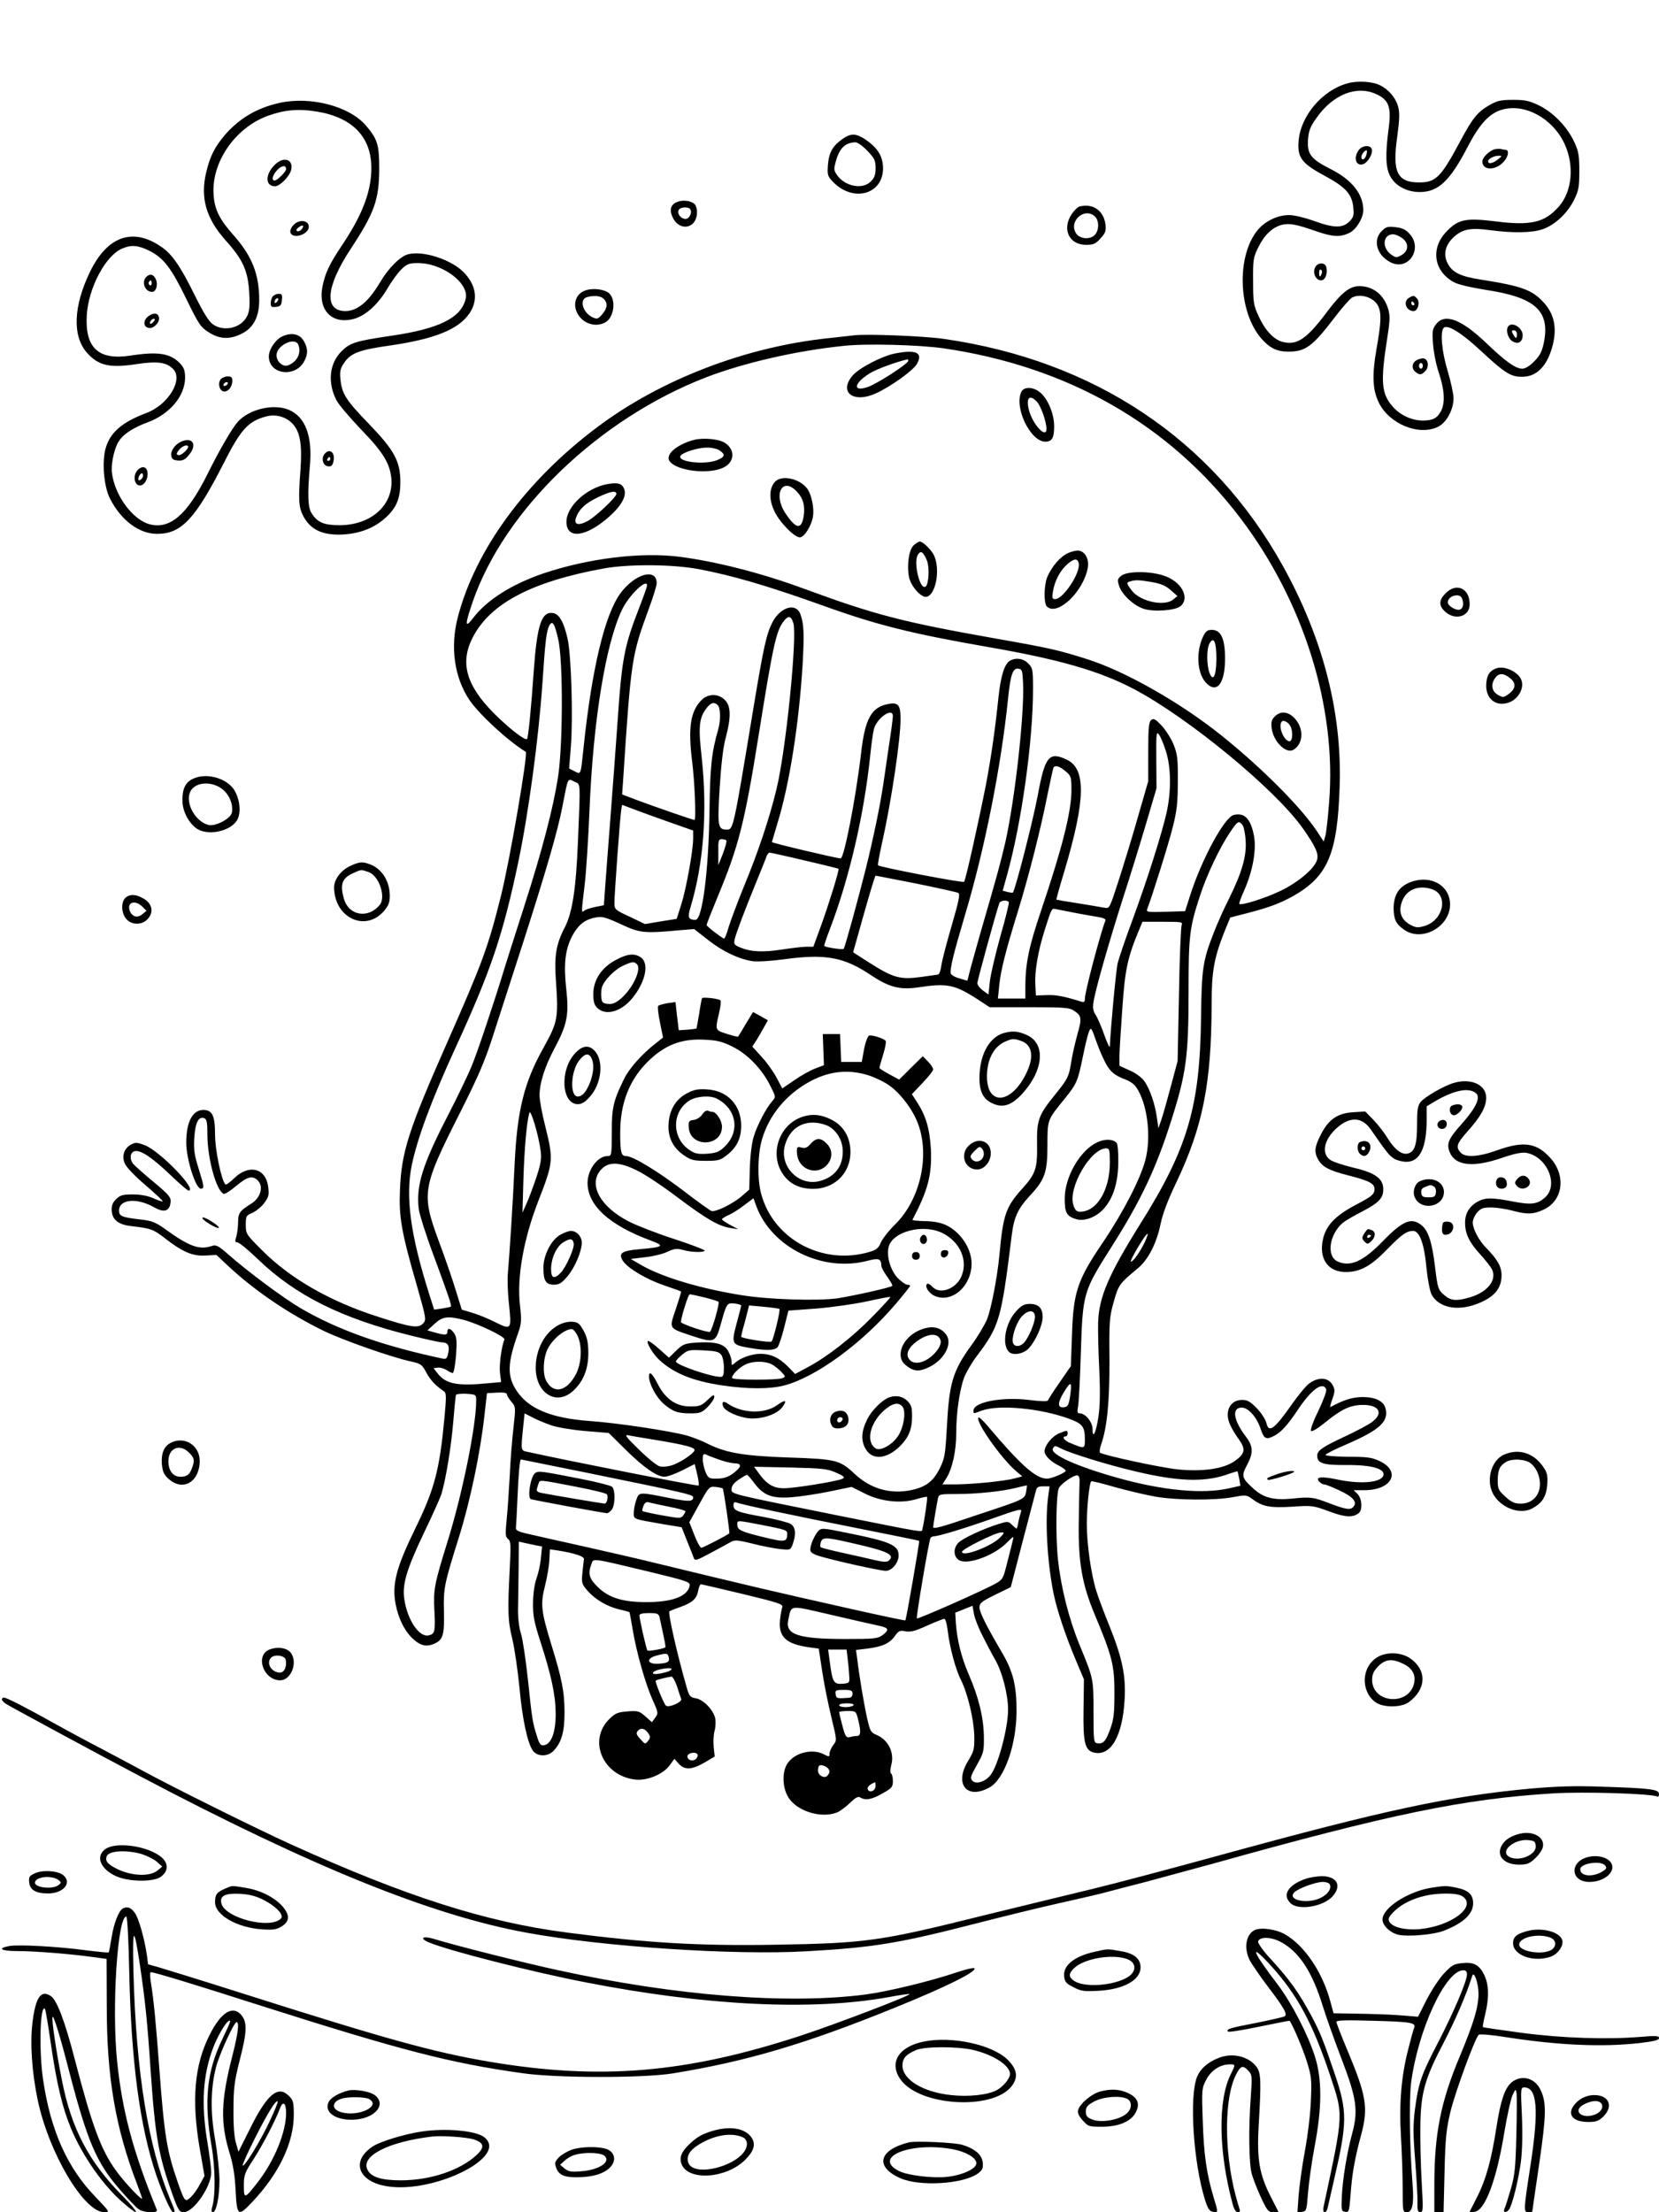 <?xml version="1.0" standalone="no"?>
<!DOCTYPE svg PUBLIC "-//W3C//DTD SVG 20010904//EN"
 "http://www.w3.org/TR/2001/REC-SVG-20010904/DTD/svg10.dtd">
<svg version="1.0" xmlns="http://www.w3.org/2000/svg"
 width="864pt" height="1152pt" viewBox="0 0 864 1152"
 preserveAspectRatio="xMidYMid meet">

<g transform="translate(0,1152) scale(0.1,-0.1)"
fill="#000000" stroke="none">
<path d="M7018 11086 c-132 -36 -245 -170 -255 -301 -7 -85 16 -116 135 -180
110 -59 143 -96 150 -165 4 -42 1 -52 -21 -74 -35 -35 -82 -34 -185 4 -48 17
-102 30 -129 30 -59 0 -124 -31 -163 -78 -112 -136 -102 -427 20 -566 43 -49
81 -67 138 -67 89 -1 127 26 239 173 41 54 84 103 94 108 44 24 116 1 137 -45
17 -37 15 -85 -9 -221 -24 -136 -21 -214 12 -281 54 -111 210 -175 309 -125
43 21 80 89 80 148 0 23 -14 86 -30 140 -31 101 -41 207 -21 227 19 19 91 -25
190 -117 126 -117 158 -138 215 -138 79 -2 135 56 163 166 22 89 7 160 -45
218 -62 69 -115 88 -330 122 -109 17 -150 38 -174 87 -23 46 -10 97 37 138 45
39 88 46 189 32 113 -15 214 -14 269 5 63 21 130 83 164 152 25 50 28 68 28
152 0 82 -4 103 -27 152 -36 77 -107 151 -181 188 -51 25 -72 30 -136 30 -66
0 -83 -4 -127 -29 -60 -35 -86 -68 -149 -186 -101 -189 -127 -215 -215 -215
-114 0 -140 55 -113 240 12 91 13 124 4 156 -12 44 -48 87 -92 109 -40 21
-118 26 -171 11z m149 -56 c66 -30 80 -67 65 -179 -18 -137 -16 -207 10 -252
27 -48 86 -79 152 -79 97 0 158 58 252 240 60 115 112 171 177 189 119 34 264
-46 325 -178 52 -112 40 -248 -30 -327 -73 -83 -145 -100 -328 -77 -156 19
-195 12 -257 -53 -83 -86 -67 -204 36 -262 24 -14 86 -28 172 -42 256 -39 333
-110 299 -276 -10 -46 -21 -67 -50 -96 -23 -24 -47 -38 -62 -38 -35 0 -88 38
-188 134 -129 123 -215 156 -260 99 -20 -25 -22 -37 -17 -103 3 -42 16 -110
31 -153 29 -88 33 -154 11 -197 -20 -38 -43 -50 -97 -50 -57 1 -116 28 -155
73 -59 67 -64 128 -29 352 14 87 16 119 7 151 -21 77 -78 124 -152 124 -50 0
-93 -34 -168 -134 -107 -143 -157 -176 -233 -156 -46 13 -91 62 -124 135 -25
54 -28 71 -28 180 -1 112 1 124 27 177 32 65 72 103 122 117 39 10 77 3 182
-34 85 -29 122 -31 170 -8 36 17 72 76 73 118 0 84 -59 159 -171 215 -103 52
-122 78 -117 153 4 47 11 67 45 114 85 121 208 170 310 123z"/>
<path d="M7076 10738 c-29 -40 -14 -85 23 -73 25 8 53 57 45 79 -9 23 -50 19
-68 -6z m39 -27 c-7 -23 -25 -29 -25 -8 0 14 21 39 28 33 2 -3 1 -14 -3 -25z"/>
<path d="M7785 10743 c-28 -7 -65 -43 -65 -64 0 -49 73 -48 114 2 23 27 26 59
6 59 -5 0 -14 2 -22 4 -7 2 -22 1 -33 -1z m16 -53 c-25 -21 -51 -26 -51 -10 0
13 31 29 55 29 19 0 19 -1 -4 -19z"/>
<path d="M7196 10317 c-48 -48 -26 -126 46 -163 91 -47 170 69 100 147 -21 24
-39 32 -74 36 -40 5 -50 2 -72 -20z m108 -38 c35 -27 32 -67 -6 -88 -25 -14
-29 -14 -55 5 -48 36 -40 104 12 104 12 0 34 -10 49 -21z"/>
<path d="M6850 10129 c-16 -28 2 -69 30 -69 21 0 35 33 28 67 -5 27 -44 29
-58 2z m33 -34 c-7 -21 -13 -19 -13 6 0 11 4 18 10 14 5 -3 7 -12 3 -20z"/>
<path d="M7338 9969 c-33 -19 -15 -69 24 -69 22 0 35 45 18 65 -15 17 -19 18
-42 4z m27 -29 c3 -5 1 -10 -4 -10 -6 0 -11 5 -11 10 0 6 2 10 4 10 3 0 8 -4
11 -10z"/>
<path d="M7857 9823 c-17 -16 -6 -63 18 -79 30 -20 55 -6 55 31 0 36 -51 70
-73 48z m43 -43 c0 -11 -2 -20 -5 -20 -2 0 -9 9 -15 20 -9 16 -8 20 5 20 8 0
15 -9 15 -20z"/>
<path d="M7383 9647 c-28 -12 -35 -42 -14 -61 23 -21 34 -20 55 3 19 21 15 56
-7 64 -7 2 -22 0 -34 -6z m27 -32 c0 -8 -4 -15 -10 -15 -5 0 -10 7 -10 15 0 8
5 15 10 15 6 0 10 -7 10 -15z"/>
<path d="M1455 10984 c-117 -26 -208 -80 -284 -167 -53 -63 -77 -110 -97 -194
-32 -134 -1 -241 103 -357 89 -99 115 -158 121 -272 4 -71 1 -97 -12 -122 -31
-61 -121 -81 -177 -41 -21 14 -51 63 -94 150 -74 150 -118 215 -174 253 -148
103 -281 57 -371 -127 -88 -180 -94 -336 -18 -423 60 -68 119 -82 260 -60 107
16 154 10 189 -25 55 -55 -24 -186 -137 -229 -128 -48 -191 -102 -214 -185
-20 -72 -9 -199 23 -262 58 -113 151 -183 245 -183 126 0 198 76 346 366 90
178 128 220 221 245 50 14 105 -1 139 -38 39 -41 50 -109 41 -237 -12 -162
-10 -200 17 -248 36 -65 94 -93 188 -92 91 2 169 29 229 80 64 55 86 104 86
194 0 109 -32 166 -166 305 -118 122 -138 154 -146 229 -4 42 -1 57 19 86 34
51 79 68 234 90 238 34 364 85 420 170 46 69 34 147 -33 214 -65 65 -210 112
-287 92 -41 -10 -103 -72 -146 -145 -60 -102 -119 -151 -182 -151 -111 1 -101
126 26 320 127 193 150 259 151 420 0 127 -9 156 -70 227 -86 100 -288 153
-450 117z m195 -45 c185 -30 284 -132 284 -294 0 -122 -47 -245 -154 -404 -65
-97 -87 -144 -101 -215 -23 -123 51 -198 166 -166 60 17 124 75 173 158 22 38
55 83 73 100 29 28 40 32 86 32 128 0 269 -106 248 -187 -24 -99 -140 -156
-391 -192 -182 -27 -211 -36 -255 -80 -64 -63 -74 -163 -27 -255 11 -22 69
-90 127 -151 115 -118 151 -177 159 -255 13 -138 -103 -244 -268 -245 -83 0
-116 14 -147 62 -20 30 -22 99 -9 248 14 154 -24 255 -110 291 -79 33 -205 4
-265 -62 -29 -32 -93 -141 -159 -274 -105 -211 -195 -288 -301 -260 -89 24
-182 151 -196 268 -6 55 16 144 45 177 28 33 73 60 139 85 116 42 196 137 197
232 0 37 -6 54 -25 74 -50 54 -114 65 -261 42 -166 -25 -236 41 -226 211 9
143 98 311 185 347 47 20 83 17 141 -12 74 -37 114 -89 193 -252 64 -131 74
-146 117 -173 57 -36 110 -38 172 -6 60 30 90 87 90 174 0 134 -37 228 -130
334 -75 84 -101 134 -107 208 -16 171 109 355 282 418 86 31 160 38 255 22z"/>
<path d="M1430 10661 c-50 -50 -49 -111 2 -111 25 0 75 50 84 84 14 57 -39 74
-86 27z m60 -22 c0 -13 -46 -59 -60 -59 -18 0 -10 30 15 56 24 24 45 25 45 3z"/>
<path d="M1530 10350 c-12 -12 -20 -29 -18 -38 8 -43 102 -12 96 31 -4 31 -50
35 -78 7z m40 -25 c-7 -8 -17 -12 -23 -8 -6 4 -3 11 8 19 23 17 32 10 15 -11z"/>
<path d="M762 10078 c-27 -27 -7 -78 30 -78 22 0 33 41 18 69 -12 24 -30 27
-48 9z m28 -34 c0 -8 -5 -12 -10 -9 -6 4 -8 11 -5 16 9 14 15 11 15 -7z"/>
<path d="M1422 9978 c-7 -7 -12 -23 -12 -36 0 -20 4 -23 28 -20 22 2 28 8 30
36 3 26 0 32 -15 32 -11 0 -24 -5 -31 -12z m20 -30 c-7 -7 -12 -8 -12 -2 0 14
12 26 19 19 2 -3 -1 -11 -7 -17z"/>
<path d="M771 9872 c-27 -22 -25 -56 5 -60 25 -4 57 30 52 55 -5 24 -28 27
-57 5z m29 -27 c-7 -9 -15 -13 -17 -11 -7 7 7 26 19 26 6 0 6 -6 -2 -15z"/>
<path d="M1474 9770 c-36 -14 -74 -68 -74 -106 0 -95 139 -113 185 -24 19 36
19 63 0 99 -20 40 -61 52 -111 31z m80 -46 c17 -43 -8 -90 -55 -107 -26 -9
-59 20 -59 53 0 52 97 98 114 54z"/>
<path d="M1150 9546 c-17 -21 -8 -60 14 -64 23 -5 46 23 46 55 0 18 -6 23 -24
23 -13 0 -29 -7 -36 -14z m35 -26 c-3 -5 -11 -10 -16 -10 -6 0 -7 5 -4 10 3 6
11 10 16 10 6 0 7 -4 4 -10z"/>
<path d="M945 9221 c-32 -14 -57 -47 -53 -73 2 -18 10 -24 34 -26 25 -2 37 3
58 29 44 52 21 95 -39 70z m35 -28 c0 -12 -33 -43 -47 -43 -17 0 -17 10 4 32
16 18 43 25 43 11z"/>
<path d="M1690 9156 c-18 -23 -8 -61 17 -64 17 -3 24 3 29 22 12 48 -18 75
-46 42z m30 -26 c0 -5 -5 -10 -11 -10 -5 0 -7 5 -4 10 3 6 8 10 11 10 2 0 4
-4 4 -10z"/>
<path d="M716 9071 c-24 -26 -18 -75 10 -79 24 -3 47 34 42 69 -4 30 -29 35
-52 10z m27 -36 c-5 -13 -23 -22 -23 -11 0 15 14 35 21 31 4 -3 6 -12 2 -20z"/>
<path d="M4390 10798 c-53 -37 -73 -71 -78 -136 -4 -55 -2 -60 29 -92 112
-111 271 -55 257 91 -6 54 -31 91 -90 132 -50 33 -75 34 -118 5z m127 -63 c38
-40 43 -51 43 -91 0 -34 -6 -51 -25 -69 -44 -45 -139 -25 -179 38 -14 21 -14
29 -1 74 19 63 48 90 99 92 11 1 39 -19 63 -44z"/>
<path d="M3528 10469 c-32 -12 -42 -37 -29 -71 33 -87 131 -73 131 18 0 17 -6
36 -13 42 -20 17 -60 22 -89 11z m67 -39 c11 -17 -5 -50 -24 -50 -24 0 -45 25
-37 45 6 17 51 21 61 5z"/>
<path d="M5620 10444 c-8 -3 -25 -19 -38 -38 -53 -78 -15 -161 74 -161 39 0
50 5 76 34 26 29 29 39 25 74 -10 72 -67 110 -137 91z m82 -51 c22 -20 23 -70
1 -95 -24 -27 -79 -24 -99 7 -40 62 43 138 98 88z"/>
<path d="M3053 10009 c-46 -13 -68 -58 -53 -104 21 -64 95 -95 152 -64 46 25
58 118 20 152 -23 20 -79 28 -119 16z m91 -45 c22 -22 20 -48 -8 -81 -21 -24
-26 -26 -49 -16 -53 25 -72 95 -29 106 37 10 71 6 86 -9z"/>
<path d="M4450 9774 c-19 -2 -80 -9 -135 -15 -430 -45 -871 -214 -1200 -460
-374 -279 -639 -640 -731 -994 -40 -155 -18 -312 60 -429 50 -75 201 -214 294
-271 13 -8 -83 -566 -129 -750 -66 -264 -95 -344 -274 -750 -207 -468 -244
-581 -252 -781 -6 -141 7 -219 89 -502 48 -169 49 -175 31 -194 -24 -26 -60
-21 -228 33 -255 81 -463 200 -612 350 -81 81 -83 84 -83 131 0 45 2 49 34 62
18 8 46 30 61 50 24 31 27 43 22 83 -11 100 -100 123 -178 47 -21 -21 -41 -35
-45 -32 -21 21 -54 180 -54 258 0 100 -14 130 -61 130 -56 0 -89 -62 -89 -170
0 -86 49 -240 76 -240 19 0 18 9 -12 106 -22 70 -26 98 -22 160 5 79 22 112
52 101 13 -5 16 -23 16 -84 0 -127 48 -299 86 -310 6 -2 35 17 65 42 58 49 86
56 114 25 28 -31 11 -88 -35 -117 -61 -38 -70 -50 -70 -96 0 -23 -4 -57 -9
-75 -8 -26 -7 -32 6 -32 9 0 57 -40 107 -88 195 -188 436 -308 800 -398 77
-19 147 -34 155 -34 33 0 43 -16 36 -53 -6 -31 -11 -36 -29 -32 -312 66 -548
150 -741 263 -87 51 -273 189 -373 277 -52 46 -67 54 -85 48 -67 -24 -119 -6
-249 88 -49 35 -67 42 -130 49 -94 11 -108 17 -108 46 0 59 91 68 179 19 50
-29 78 -25 87 11 9 37 2 46 -93 125 -48 40 -93 80 -100 89 -19 24 -16 58 7 65
30 9 91 -31 189 -125 46 -44 88 -80 93 -80 50 0 -148 205 -227 236 -42 16 -50
16 -74 3 -35 -20 -48 -59 -31 -98 7 -18 54 -67 107 -112 52 -45 93 -83 90 -85
-2 -2 -24 5 -48 16 -29 13 -66 20 -107 20 -54 0 -66 -4 -88 -25 -19 -20 -24
-34 -22 -62 4 -46 36 -71 103 -78 101 -12 113 -16 171 -61 95 -74 147 -96 214
-92 l57 3 64 -60 c135 -126 315 -248 494 -335 101 -49 354 -138 456 -160 51
-11 57 -16 79 -57 21 -39 47 -68 92 -98 13 -9 13 -28 2 -145 -25 -264 -51
-364 -149 -565 -101 -206 -124 -293 -105 -397 15 -78 49 -146 95 -186 37 -33
68 -39 108 -21 44 20 52 45 49 167 -3 121 1 142 78 387 59 188 112 443 133
635 l13 115 52 3 c34 2 52 -1 52 -9 0 -6 10 -23 23 -38 23 -27 23 -29 11 -137
-7 -60 -16 -170 -19 -244 -4 -74 -11 -177 -16 -229 -8 -82 -7 -95 7 -105 14
-11 15 -29 9 -147 -12 -235 -10 -279 13 -374 12 -49 28 -162 37 -250 15 -166
41 -287 69 -330 21 -32 76 -35 107 -4 42 42 59 98 59 199 0 110 -13 175 -69
357 -54 176 -57 210 -32 308 11 44 21 104 22 133 l3 54 41 -6 c87 -14 140 -31
136 -46 -1 -8 -5 -40 -8 -71 -5 -52 -3 -58 27 -93 41 -46 100 -81 165 -97 28
-6 51 -13 53 -14 1 -1 9 -42 17 -91 19 -116 66 -282 104 -367 30 -66 30 -69
13 -92 l-17 -23 -34 30 c-31 28 -39 30 -93 26 -50 -4 -63 -9 -93 -38 -115
-111 -37 -297 133 -317 63 -7 147 28 181 76 l23 32 23 -26 c32 -33 66 -32 133
6 l54 32 -5 48 c-3 26 -1 64 4 84 6 20 7 50 4 66 -10 45 -60 97 -100 105 -31
5 -36 11 -49 58 -48 165 -98 387 -90 395 2 2 27 12 55 22 65 23 87 43 95 85 3
19 10 34 14 34 4 0 103 -23 220 -51 182 -44 210 -53 204 -68 -3 -9 -9 -40 -12
-68 -8 -87 32 -124 150 -141 l52 -7 18 -119 c10 -66 32 -174 48 -240 29 -119
29 -119 9 -144 -10 -14 -19 -33 -19 -44 0 -17 -2 -18 -30 -3 -63 32 -158 6
-192 -53 -25 -43 -23 -118 5 -167 41 -74 169 -116 254 -84 15 5 46 28 68 49
30 29 44 37 55 30 27 -17 61 -11 116 21 49 27 54 34 54 64 0 19 -4 36 -9 39
-6 4 -5 20 0 42 19 66 -14 134 -77 160 -29 12 -33 20 -48 86 -17 77 -41 219
-51 305 l-7 51 59 7 c78 10 116 27 143 65 20 28 26 31 56 25 27 -5 52 2 113
30 43 19 83 35 89 35 6 0 13 -26 17 -57 10 -88 41 -205 69 -260 36 -72 68
-207 70 -293 1 -68 -2 -80 -31 -128 -76 -122 -8 -207 112 -139 75 43 138 219
139 392 1 133 -17 208 -72 303 -88 150 -121 217 -121 242 0 21 11 31 81 65
l82 40 61 235 c34 129 65 247 69 263 5 23 12 27 39 27 l33 0 -7 -52 c-17 -123
-6 -334 27 -502 18 -89 64 -227 121 -361 l38 -90 -2 -153 c-3 -175 7 -217 53
-228 88 -22 150 83 161 276 7 123 -12 215 -78 380 -28 69 -60 153 -70 187 -27
87 -49 243 -49 348 0 84 13 212 23 221 2 3 58 -11 123 -30 65 -18 161 -41 213
-50 113 -19 310 -20 404 -2 65 12 68 12 99 -10 53 -40 92 -47 208 -40 103 7
109 6 191 -24 84 -32 125 -34 156 -9 20 17 16 76 -7 99 l-20 20 56 0 c144 0
194 99 76 153 -39 18 -66 21 -165 21 -68 1 -116 5 -114 10 2 5 51 30 110 55
171 74 220 118 203 186 -10 39 -52 60 -121 60 -53 -1 -95 -14 -166 -52 -4 -2
1 17 10 42 14 41 14 48 1 73 -24 43 -82 43 -131 0 -14 -13 -50 -57 -79 -98
-94 -134 -123 -155 -135 -99 -4 17 -26 51 -49 75 -35 36 -49 44 -78 44 -61 0
-91 -59 -64 -124 8 -20 29 -56 47 -80 37 -52 34 -74 -16 -111 -56 -43 -167
-60 -300 -47 -94 10 -380 72 -406 87 -4 3 -2 23 6 44 31 89 44 224 43 441 -2
198 0 222 22 300 25 89 29 95 123 173 57 46 101 133 122 237 10 48 38 123 80
210 139 292 184 517 185 926 0 176 12 243 67 383 l30 73 89 23 c118 31 166 49
239 89 181 103 231 220 242 576 12 383 -88 769 -297 1145 -365 656 -979 1067
-1763 1180 -102 15 -400 27 -467 19z m465 -68 c647 -95 1174 -396 1544 -883
330 -434 503 -985 463 -1480 -6 -82 -15 -161 -20 -177 l-8 -28 -36 54 c-82
124 -284 327 -493 495 -213 172 -505 338 -705 401 -148 47 -197 58 -470 106
-490 87 -630 123 -1005 261 -219 81 -459 142 -649 166 -202 25 -473 -9 -706
-87 -164 -56 -294 -138 -365 -231 -44 -58 -45 -39 -4 81 165 481 658 955 1216
1171 201 77 473 139 718 164 118 13 394 5 520 -13z m-1280 -1149 c181 -34 364
-88 652 -191 280 -101 461 -146 863 -216 367 -64 573 -123 753 -217 284 -149
737 -522 881 -725 69 -98 86 -136 74 -169 -15 -45 -102 -117 -191 -159 -77
-37 -203 -77 -213 -67 -2 2 9 34 26 71 44 99 64 209 51 282 -17 90 -49 124
-106 110 -48 -12 -165 -227 -226 -416 l-27 -85 -102 -3 c-95 -3 -102 -1 -95
15 24 62 110 335 132 423 22 87 27 128 27 240 1 119 -2 142 -22 193 -13 32
-41 76 -63 99 -32 34 -41 39 -54 28 -12 -10 -15 -41 -15 -165 l0 -153 -56
-194 c-30 -106 -76 -255 -101 -332 -44 -136 -45 -138 -71 -133 -15 3 -76 13
-137 23 -60 9 -111 18 -113 19 -2 1 17 69 42 151 110 370 113 530 12 578 -92
44 -114 18 -151 -184 -26 -138 -117 -492 -130 -508 -2 -2 -14 0 -28 3 l-25 7
24 86 c75 272 134 695 134 965 0 101 -2 109 -25 132 -25 26 -63 32 -94 15 -29
-15 -49 -78 -61 -191 -18 -174 -39 -317 -65 -454 -37 -188 -106 -499 -114
-507 -6 -7 -438 76 -448 86 -3 2 7 55 21 118 49 220 96 536 96 644 0 73 -12
88 -64 78 -87 -16 -121 -76 -141 -252 -28 -240 -89 -552 -107 -552 -20 0 -358
80 -358 85 0 1 13 45 29 98 62 201 112 515 131 828 9 158 7 211 -12 262 -23
60 -104 36 -145 -43 -32 -63 -46 -128 -98 -440 -105 -636 -106 -640 -139 -640
-48 0 -50 15 -38 218 8 123 18 213 32 262 28 106 27 164 -5 195 -33 34 -87 34
-121 0 -58 -58 -71 -143 -50 -315 14 -107 22 -310 13 -310 -8 0 -212 71 -290
100 l-87 33 6 86 c40 614 44 639 132 878 23 62 42 123 42 136 0 82 -115 49
-190 -54 -81 -113 -148 -392 -191 -804 -15 -144 -13 -139 -47 -121 l-28 14 9
114 c12 154 2 476 -17 562 -20 88 -44 130 -78 134 -58 7 -81 -63 -98 -298 -13
-192 -29 -352 -35 -358 -10 -10 -93 54 -173 134 -143 144 -177 261 -112 391
90 179 306 294 685 363 128 23 354 22 490 -3z m-265 -86 c0 -5 -17 -54 -38
-108 -82 -211 -93 -266 -117 -618 -9 -126 -25 -345 -36 -485 -11 -140 -23
-300 -27 -355 l-7 -99 -45 -9 c-25 -5 -51 -14 -57 -19 -16 -13 -16 -15 2 135
8 67 19 241 25 386 19 468 84 869 170 1047 37 76 130 165 130 125z m762 -197
c20 -73 -38 -654 -87 -859 -35 -148 -98 -337 -171 -512 -34 -84 -70 -180 -80
-213 -9 -33 -20 -59 -23 -58 -21 10 -90 64 -91 71 0 5 27 73 60 153 106 255
138 379 210 829 79 494 93 556 138 608 20 23 34 17 44 -19z m-1225 -82 c26
-109 25 -554 -1 -720 -25 -160 -81 -376 -176 -672 -45 -140 -91 -284 -102
-320 -53 -175 -143 -444 -173 -515 -18 -44 -74 -160 -124 -257 -131 -254 -165
-363 -150 -485 4 -28 38 -136 77 -240 77 -209 96 -263 90 -267 -1 -2 -22 -6
-45 -10 l-42 -6 -26 82 c-97 306 -124 504 -91 668 29 142 105 346 231 620 181
394 244 580 324 960 53 252 106 642 126 933 15 225 21 271 36 300 16 28 27 12
46 -71z m2421 -227 c8 -161 -42 -606 -92 -830 -24 -103 -40 -164 -129 -470
-19 -66 -42 -150 -52 -186 l-17 -66 -41 12 c-23 6 -43 18 -45 25 -7 20 15 108
74 306 101 337 188 772 224 1127 13 126 25 159 54 155 19 -3 21 -11 24 -73z
m-1590 -117 c15 -15 16 -81 2 -128 -34 -118 -42 -193 -45 -425 -5 -315 -37
-565 -73 -565 -37 0 -42 13 -26 65 69 229 89 502 58 785 -18 158 -13 203 27
254 22 28 39 32 57 14z m912 -57 c0 -11 -9 -82 -21 -158 -11 -76 -24 -165 -29
-198 -17 -114 -52 -281 -90 -435 -39 -155 -108 -409 -116 -421 -3 -6 -93 7
-101 15 -2 2 12 44 31 93 99 260 175 588 207 888 6 61 15 127 20 147 15 59 99
117 99 69z m1423 -186 c26 -85 27 -203 3 -315 -25 -111 -101 -351 -176 -555
-37 -99 -72 -202 -79 -230 -9 -38 -37 -339 -41 -435 -1 -8 -14 19 -29 61 -15
43 -35 89 -45 104 -13 20 -16 37 -11 68 10 64 80 309 151 532 36 110 90 286
121 390 l56 190 -1 150 c-1 136 0 148 14 130 8 -11 25 -51 37 -90z m-524 -101
c29 -24 31 -30 31 -97 0 -114 -47 -300 -159 -632 -63 -186 -80 -272 -81 -387
l0 -68 -71 0 -72 0 7 68 c7 75 32 176 99 392 55 179 117 422 152 600 15 74 29
138 32 143 8 14 32 7 62 -19z m-2554 -56 c29 -13 28 5 15 -309 -10 -248 -29
-371 -69 -449 -45 -87 -55 -147 -46 -274 14 -199 10 -218 -66 -355 -100 -179
-136 -325 -149 -606 -9 -201 -26 -462 -35 -565 -3 -30 -1 -100 5 -154 15 -142
14 -143 -69 -102 -37 19 -92 41 -122 50 l-54 16 -32 103 c-17 56 -57 172 -89
257 -90 245 -85 276 109 660 102 203 133 275 179 420 31 96 97 301 147 455
126 392 187 602 211 730 30 153 24 142 65 123z m493 -210 l122 -43 0 -40 c0
-63 -36 -263 -62 -345 l-24 -75 -82 -13 -83 -14 -79 38 c-78 36 -80 38 -80 73
0 46 30 459 36 488 l4 22 63 -24 c34 -13 117 -43 185 -67z m2982 -13 c7 -8 15
-44 17 -79 7 -80 -19 -170 -86 -305 -27 -53 -62 -132 -79 -176 -58 -148 -64
-189 -67 -445 -6 -464 -69 -680 -318 -1076 -164 -263 -214 -379 -218 -511 -1
-43 1 -152 6 -243 5 -110 4 -191 -4 -245 -12 -83 -31 -124 -31 -67 0 36 -37
82 -66 82 -13 0 -15 6 -10 33 4 17 11 145 15 282 10 314 12 319 161 554 153
241 231 408 309 653 79 248 91 336 91 676 0 291 5 332 61 502 35 106 100 244
155 326 39 58 45 62 64 39z m-2687 -82 c3 -5 -6 -35 -18 -68 l-24 -60 0 68
c-1 60 1 67 18 67 11 0 22 -3 24 -7z m408 -104 c96 -22 175 -42 176 -43 5 -5
-47 -173 -88 -288 l-43 -118 -35 0 c-20 0 -79 -7 -131 -15 -98 -15 -161 -12
-217 12 -29 12 -32 17 -27 41 9 37 53 153 112 297 27 66 52 128 55 138 4 9 10
17 15 17 4 0 87 -18 183 -41z m580 -120 c114 -23 213 -45 220 -49 10 -7 2 -43
-34 -168 -26 -88 -50 -181 -54 -207 -3 -26 -11 -48 -17 -50 -6 -1 -48 -7 -93
-13 -104 -14 -141 -4 -261 72 l-89 57 56 199 c31 110 58 200 61 200 3 0 98
-19 211 -41z m483 -97 c2 -4 -17 -84 -44 -177 -26 -94 -51 -200 -55 -237 l-7
-67 -29 21 c-16 12 -29 29 -29 38 0 14 100 378 115 418 5 13 41 17 49 4z m346
-56 c41 -8 94 -17 118 -21 27 -4 42 -11 39 -18 -29 -77 -107 -373 -107 -407 0
-19 -4 -21 -22 -15 -90 28 -130 35 -178 33 l-55 -2 -3 53 c-4 74 13 174 49
289 38 118 35 113 62 107 12 -2 56 -11 97 -19z m-2355 -64 c87 -40 114 -43
285 -27 l85 7 73 -57 c75 -59 156 -98 229 -110 25 -4 95 0 170 10 214 29 309
11 452 -85 93 -62 150 -76 248 -61 145 22 185 14 303 -62 l64 -42 206 0 c182
0 209 -2 233 -18 40 -26 42 -39 19 -120 -11 -40 -26 -103 -32 -141 -13 -83
-18 -93 -85 -176 -87 -107 -96 -133 -94 -258 2 -128 -7 -155 -80 -235 -83 -93
-97 -134 -116 -342 -11 -116 -42 -277 -64 -334 -12 -29 -48 -90 -81 -135 -99
-136 -117 -199 -129 -433 -8 -140 -11 -157 -37 -210 -34 -68 -73 -97 -150
-113 -107 -22 -210 7 -292 84 -78 73 -97 78 -342 86 -236 8 -327 24 -421 70
-30 16 -80 35 -110 44 -86 24 -362 66 -507 76 -201 15 -318 63 -381 157 -51
77 -49 143 8 303 17 49 18 65 9 143 -17 145 19 346 96 544 78 200 79 213 36
387 -17 66 -30 138 -30 161 0 66 27 150 79 248 65 122 75 173 60 307 -14 128
-6 202 29 272 30 58 63 86 113 98 44 10 57 7 154 -38z m2909 1 c-4 -10 -11
-173 -14 -363 l-7 -345 -36 -135 c-20 -74 -42 -153 -50 -175 l-14 -40 -8 55
c-9 70 -37 151 -66 191 -13 18 -45 42 -76 55 l-53 24 0 47 c0 27 7 139 15 250
14 206 27 267 90 417 l15 36 106 0 c97 0 105 -1 98 -17z m-385 -738 c20 -30
41 -46 81 -62 43 -16 60 -30 77 -60 51 -90 68 -248 38 -364 -26 -98 -114 -270
-222 -430 -133 -196 -153 -259 -160 -478 l-6 -165 -58 -84 c-32 -46 -59 -88
-61 -94 -3 -7 -35 -6 -100 2 -138 17 -288 -11 -288 -55 0 -18 -4 -18 45 0 90
32 309 11 458 -45 65 -25 77 -40 77 -105 0 -51 0 -51 -77 -19 -31 12 -45 34
-23 34 6 0 10 7 10 15 0 18 -2 18 -44 1 -37 -15 -76 -64 -76 -93 0 -23 31 -54
78 -77 17 -9 32 -20 32 -25 0 -10 -73 -41 -97 -41 -58 0 -136 69 -310 275 -23
27 -44 47 -47 44 -19 -19 118 -214 197 -281 l31 -26 -41 -11 c-52 -14 -215
-30 -306 -31 l-69 0 21 33 c31 50 51 142 51 233 0 107 17 224 41 290 11 28 41
80 68 115 116 154 126 189 180 626 12 96 32 139 96 208 77 83 90 120 90 261 0
135 -1 131 91 244 62 77 67 89 94 220 11 55 25 112 31 127 11 27 12 25 41 -57
17 -47 42 -103 57 -125z m-2953 -440 c5 -41 0 -68 -24 -140 -17 -50 -39 -110
-51 -135 l-20 -45 5 175 c5 162 17 297 31 345 7 23 49 -120 59 -200z m3147
-471 c-22 -48 -61 -104 -73 -104 -5 0 12 34 37 76 48 79 65 93 36 28z m-3545
-408 c73 -20 214 -87 209 -101 -16 -40 -28 -136 -23 -175 l6 -47 -67 -6 c-160
-16 -220 -4 -262 49 l-23 29 22 3 c11 2 32 -4 45 -12 13 -9 28 -16 33 -16 5 0
13 41 17 91 5 74 4 94 -9 115 -18 27 -36 32 -36 9 0 -18 -12 -19 -65 -4 l-39
11 37 34 c42 39 70 42 155 20z m3155 -397 c-7 -45 -12 -55 -31 -57 -35 -5 -36
21 -1 79 37 60 43 56 32 -22z m1334 36 c3 -9 -16 -59 -41 -112 -27 -54 -43
-100 -38 -105 5 -5 37 15 74 45 83 68 129 90 194 91 86 1 111 -42 51 -88 -18
-14 -82 -48 -142 -76 -118 -55 -145 -74 -145 -100 0 -40 30 -50 151 -49 135 1
206 -20 193 -56 -14 -36 -119 -45 -241 -19 -83 17 -113 13 -93 -11 7 -8 19
-15 26 -15 8 0 43 -14 79 -31 71 -33 95 -60 74 -85 -15 -19 -40 -15 -129 19
-80 31 -96 33 -191 23 -96 -9 -148 4 -200 51 -62 56 -65 66 -35 123 35 66 33
98 -7 151 -64 85 -73 149 -20 149 34 0 78 -49 98 -110 18 -54 29 -59 73 -36
35 19 69 56 122 136 71 106 130 148 147 105z m-4427 -59 c0 -131 -72 -487
-150 -736 -67 -216 -73 -246 -68 -350 6 -116 3 -128 -28 -136 -51 -13 -114 82
-129 193 -10 76 14 154 104 343 44 91 84 181 90 200 23 77 50 242 61 370 6 74
13 140 14 145 2 6 26 8 55 7 50 -4 51 -4 51 -36z m390 -128 c31 -11 109 -24
178 -30 l122 -10 86 -85 c96 -95 165 -143 205 -143 15 0 56 15 92 33 l65 33
13 -53 c7 -29 10 -56 7 -59 -5 -4 -676 128 -888 175 -39 8 -38 3 -25 133 l7
68 41 -21 c22 -12 66 -30 97 -41z m548 -77 c155 -26 204 -39 199 -54 -6 -18
-77 -65 -119 -78 -20 -6 -48 -9 -62 -5 -14 3 -62 42 -108 87 -65 63 -77 79
-58 75 14 -3 81 -14 148 -25z m2110 -45 c46 -24 241 -84 372 -115 231 -56 368
-61 489 -20 30 11 55 18 56 17 1 -2 5 -19 9 -39 l6 -36 -62 -14 c-136 -30
-341 -11 -577 55 -217 61 -356 124 -337 154 9 15 11 15 44 -2z m-1783 -57 c28
-10 62 -18 77 -19 36 0 42 -13 15 -37 -35 -32 -62 -43 -107 -43 -37 0 -42 3
-56 35 -7 19 -14 48 -14 66 0 26 3 30 18 24 9 -5 40 -16 67 -26z m-690 -68
c509 -104 555 -114 555 -128 0 -23 -21 -24 -123 -4 -160 32 -158 32 -173 -9
-7 -19 -13 -49 -13 -66 -1 -36 -8 -33 146 -60 l103 -17 28 -71 c16 -39 32 -79
35 -89 6 -16 15 -13 84 24 43 23 90 48 105 57 24 14 34 14 119 -7 51 -13 116
-25 144 -28 52 -5 52 -5 64 27 18 52 14 88 -11 104 -13 8 -75 24 -138 36 -140
25 -160 33 -160 61 0 16 4 19 18 14 25 -10 283 -65 637 -135 170 -34 311 -62
312 -64 3 -3 -67 -410 -72 -414 -1 -2 -124 24 -271 57 -420 94 -550 125 -1049
246 -77 19 -234 55 -350 81 -115 26 -244 54 -285 64 -63 14 -75 20 -73 36 1
10 5 80 8 154 5 122 12 200 18 200 1 0 155 -31 342 -69z m1300 0 c39 -17 47
-24 34 -31 -23 -13 -249 -50 -307 -50 -55 0 -91 22 -133 82 l-22 30 189 -4
c169 -4 194 -7 239 -27z m-426 -55 c48 -64 92 -80 193 -73 46 4 135 17 198 30
l115 24 68 -34 c84 -43 191 -54 272 -29 27 8 51 13 53 11 4 -4 -15 -133 -24
-166 -5 -19 40 -27 -449 71 -566 114 -545 109 -545 136 0 16 12 32 37 49 21
14 40 25 43 25 4 0 21 -20 39 -44z m1693 -6 c-1 -25 -3 -119 -4 -210 -2 -197
18 -312 83 -467 91 -217 103 -264 103 -408 0 -109 -4 -140 -22 -189 -23 -64
-36 -78 -67 -74 -19 3 -20 11 -20 163 0 175 0 173 -73 350 -56 137 -96 297
-112 442 -13 121 -10 348 5 375 14 24 77 67 95 65 11 -2 14 -14 12 -47z m-278
-39 c-8 -38 -7 -38 -252 -119 -197 -67 -232 -76 -232 -64 0 10 18 116 25 150
5 21 10 22 98 22 106 0 240 14 312 33 28 7 51 12 53 12 1 -1 -1 -16 -4 -34z
m-1580 18 c5 -5 38 -231 34 -234 -15 -12 -137 -75 -145 -75 -6 0 -23 30 -37
67 l-26 66 52 94 c50 91 52 93 85 90 18 -2 35 -6 37 -8z m-281 -95 c48 -9 87
-20 87 -24 0 -3 -6 -14 -12 -22 -12 -16 -21 -15 -111 1 -54 10 -99 20 -101 22
-2 2 0 14 5 27 6 16 15 22 26 19 10 -3 57 -13 106 -23z m1834 -28 c-3 -8 -9
-31 -13 -50 -3 -20 -8 -36 -10 -36 -2 0 -13 9 -24 20 -18 18 -23 18 -62 6 -84
-25 -195 -77 -217 -100 -29 -31 -25 -76 7 -92 47 -23 181 27 245 92 35 35 38
37 32 14 -3 -14 -16 -65 -29 -115 -21 -86 -24 -91 -62 -112 -60 -34 -404 -186
-409 -181 -5 5 63 406 71 419 3 5 12 9 19 9 23 0 168 44 305 93 141 50 154 53
147 33z m-1355 -66 c133 -26 138 -28 138 -48 -1 -43 -12 -44 -126 -16 -118 29
-134 37 -134 65 0 23 -4 23 122 -1z m1248 -65 c-44 -47 -200 -106 -200 -76 0
14 175 101 204 101 18 0 18 -1 -4 -25z m-2421 -42 l34 -6 -6 -61 c-3 -34 -14
-81 -23 -106 -10 -27 -17 -76 -18 -125 -1 -67 5 -99 36 -196 59 -181 81 -285
82 -379 1 -98 -22 -163 -61 -168 -17 -3 -24 5 -36 45 -24 74 -26 91 -47 291
-11 103 -27 212 -36 242 -11 34 -17 85 -16 135 1 44 2 140 3 213 l1 134 27 -6
c14 -3 41 -9 60 -13z m589 -137 c195 -47 217 -54 214 -72 -10 -58 -92 -88
-233 -87 -118 1 -188 23 -244 77 -47 45 -54 70 -35 121 12 31 -7 34 298 -39z
m1200 -282 c51 -11 55 -21 18 -49 -25 -18 -42 -20 -194 -20 -243 0 -313 23
-297 97 18 83 -2 81 227 28 111 -26 222 -51 246 -56z m537 -48 c19 -39 50 -98
69 -131 36 -63 66 -180 66 -258 0 -96 -52 -291 -91 -340 -27 -35 -74 -50 -94
-31 -14 14 -11 23 22 82 36 64 38 71 37 152 -2 99 -28 204 -79 321 -38 87 -61
180 -67 268 l-3 53 45 18 45 18 7 -41 c4 -23 23 -73 43 -111z m-1680 92 c27
-124 33 -153 30 -156 -7 -8 -88 -22 -93 -17 -6 5 -41 162 -42 183 0 8 17 12
50 12 43 0 50 -3 55 -22z m980 -220 c4 -29 7 -69 8 -88 2 -34 0 -35 -35 -38
-46 -4 -53 9 -66 111 l-9 67 48 0 48 0 6 -52z m-932 11 c6 -24 -8 -31 -61 -33
-53 -1 -56 28 -5 42 56 15 60 14 66 -9z m6 -69 c-8 -5 -31 -11 -51 -15 -54
-10 -49 12 5 23 44 9 69 5 46 -8z m37 -82 c9 -29 19 -59 22 -66 5 -16 -67 -47
-80 -34 -12 12 -58 125 -53 130 4 5 63 19 82 21 6 1 19 -23 29 -51z m914 -38
c0 -12 -7 -20 -17 -21 -65 -5 -68 -4 -71 19 -3 20 1 22 42 22 39 0 46 -3 46
-20z m5 -60 c-3 -5 -22 -10 -41 -10 -19 0 -34 5 -34 10 0 6 18 10 41 10 24 0
38 -4 34 -10z m24 -74 c16 -64 14 -86 -6 -86 -10 0 -27 -3 -38 -6 -18 -4 -23
3 -38 60 -9 35 -17 67 -17 70 0 3 20 6 44 6 43 0 44 0 55 -44z m-1093 -72 c12
-17 12 -23 -1 -40 -15 -18 -16 -18 -40 10 -21 22 -23 31 -14 42 16 19 38 14
55 -12z m249 -133 c-16 -16 -45 -8 -45 13 0 17 42 26 52 11 4 -5 1 -16 -7 -24z
m676 -41 c21 -12 25 -30 7 -48 -15 -15 -48 3 -48 27 0 31 11 36 41 21z m259
-100 c0 -25 -29 -38 -40 -20 -7 12 8 28 38 39 1 1 2 -8 2 -19z"/>
<path d="M4660 9679 c-66 -13 -184 -74 -219 -114 -75 -86 2 -147 119 -94 77
34 198 121 216 155 32 58 -5 75 -116 53z m70 -38 c0 -15 -161 -119 -210 -136
-80 -28 -75 18 8 70 34 22 143 62 200 74 1 1 2 -3 2 -8z"/>
<path d="M5320 9481 c-41 -78 45 -261 124 -261 35 0 46 20 46 80 0 66 -34 146
-75 178 -35 28 -81 29 -95 3z m80 -53 c21 -22 50 -105 50 -141 0 -54 -70 20
-91 96 -17 65 2 86 41 45z"/>
<path d="M3617 9230 c-93 -24 -157 -79 -128 -114 40 -48 195 -67 274 -33 63
27 69 94 12 131 -30 20 -110 27 -158 16z m131 -56 c31 -21 28 -33 -13 -50 -61
-25 -202 -11 -192 20 6 18 88 45 137 45 26 1 55 -6 68 -15z"/>
<path d="M4036 9011 c-31 -34 -32 -94 -2 -155 29 -60 108 -139 134 -134 24 5
58 61 66 108 7 44 -7 112 -29 144 -39 54 -134 75 -169 37z m114 -51 c34 -36
44 -76 35 -131 -12 -69 -40 -64 -95 19 -65 98 -15 192 60 112z"/>
<path d="M3163 8999 c-107 -19 -213 -116 -213 -196 0 -93 101 -81 222 26 66
59 92 108 79 144 -11 29 -32 36 -88 26z m47 -51 c0 -17 -109 -120 -151 -142
-49 -26 -73 -17 -58 21 16 43 49 73 114 104 64 31 95 36 95 17z"/>
<path d="M4760 8682 c-26 -21 -38 -102 -26 -167 9 -46 62 -107 90 -103 48 7
74 137 42 212 -12 30 -59 76 -76 76 -4 0 -18 -8 -30 -18z m67 -80 c15 -36 10
-126 -7 -137 -29 -18 -63 122 -41 164 15 27 29 19 48 -27z"/>
<path d="M5563 8640 c-41 -18 -85 -69 -109 -125 -17 -42 -19 -136 -2 -153 53
-53 190 75 213 201 8 42 -11 81 -43 89 -11 3 -37 -2 -59 -12z m55 -54 c10 -49
-81 -186 -123 -186 -15 0 -17 6 -11 41 9 56 39 111 77 143 34 29 52 29 57 2z"/>
<path d="M5840 8522 c-21 -17 -22 -22 -11 -55 15 -44 75 -100 126 -117 54 -18
168 -9 194 14 50 45 2 130 -90 159 -72 24 -190 23 -219 -1z m158 -33 c47 -8
73 -19 99 -42 l35 -31 -22 -18 c-46 -38 -172 -10 -215 46 -30 39 -30 43 -7 49
29 8 43 7 110 -4z"/>
<path d="M6265 8204 c-36 -77 -31 -183 11 -234 58 -68 104 -14 104 120 0 104
-21 150 -69 150 -23 0 -32 -7 -46 -36z m70 -115 c-1 -89 -17 -122 -36 -73 -15
40 -16 124 0 153 22 40 36 9 36 -80z"/>
<path d="M6639 7789 c-17 -17 -20 -29 -16 -62 9 -70 76 -135 114 -111 53 33
54 114 3 166 -34 34 -72 36 -101 7z m81 -50 c15 -28 12 -79 -4 -79 -30 0 -62
81 -40 103 9 9 34 -4 44 -24z"/>
<path d="M3209 6522 c-75 -39 -119 -104 -119 -178 0 -42 5 -58 22 -74 44 -41
124 -18 181 52 69 84 89 181 45 212 -33 23 -69 20 -129 -12z m108 -23 c25 -25
-20 -124 -83 -179 -27 -23 -44 -30 -67 -28 -27 3 -33 8 -35 32 -2 15 -1 39 2
52 9 36 66 95 111 115 47 22 57 23 72 8z"/>
<path d="M3656 6322 c-2 -4 -9 -41 -15 -82 -7 -41 -13 -75 -14 -76 -1 -1 -22
-4 -47 -6 l-45 -3 -9 74 -8 73 -42 -6 c-22 -4 -44 -10 -48 -14 -4 -4 0 -43 9
-86 l16 -79 -39 -31 c-69 -53 -139 -131 -165 -187 -55 -112 -63 -147 -63 -276
0 -119 -1 -123 -22 -123 -51 0 -104 -71 -104 -140 0 -117 114 -221 329 -300
75 -28 68 -34 -56 -45 -96 -8 -114 -21 -89 -61 26 -39 122 -96 216 -128 47
-16 86 -30 87 -31 2 -1 -11 -42 -27 -91 -36 -105 -39 -99 79 -139 122 -40 128
-38 155 60 30 108 32 111 71 107 19 -2 35 -7 35 -11 0 -3 -11 -46 -24 -94 -28
-106 -26 -110 67 -126 86 -15 132 -14 147 4 6 7 22 54 34 102 l22 88 149 11
c83 7 201 24 264 38 63 14 116 24 118 22 2 -2 -40 -48 -94 -103 -107 -109
-235 -209 -337 -263 l-65 -35 -38 39 c-46 46 -88 66 -143 66 -44 0 -104 -21
-132 -47 -17 -15 -18 -15 -18 8 0 13 -9 38 -19 56 -23 37 -71 48 -171 41 -53
-4 -65 -9 -98 -41 l-38 -37 -52 46 c-29 26 -55 44 -58 41 -9 -9 27 -69 60 -99
75 -70 178 -111 331 -133 129 -19 246 -19 318 0 166 43 408 220 582 425 41 48
75 91 75 94 0 3 -7 6 -15 6 -8 0 -30 15 -49 34 -36 37 -59 108 -49 158 16 84
180 128 283 76 92 -47 133 -144 96 -227 -30 -65 -113 -94 -151 -51 -10 11 -21
17 -25 15 -17 -10 4 -47 35 -62 90 -43 195 48 195 167 0 80 -60 168 -137 202
-27 12 -67 19 -108 19 -36 1 -65 4 -63 7 81 154 102 234 96 367 -6 107 -26
175 -73 247 l-26 40 55 58 c31 32 56 64 56 71 0 7 -12 26 -27 41 l-27 28 -62
-61 -61 -61 -52 28 c-28 15 -51 30 -51 33 0 4 9 35 20 71 11 35 16 67 12 71
-16 14 -73 31 -86 26 -7 -3 -19 -34 -26 -71 l-12 -66 -54 0 -53 0 -3 73 -3 72
-45 0 -45 0 3 -81 3 -81 -45 -17 c-26 -10 -75 -37 -109 -61 l-63 -43 -29 55
c-16 31 -51 80 -78 109 l-49 54 21 32 c11 18 29 49 40 69 l20 36 -39 22 -38
21 -38 -62 c-20 -35 -38 -64 -40 -66 -1 -2 -27 4 -58 14 -63 20 -62 19 -41
109 8 33 11 63 7 66 -10 9 -91 18 -96 11z m158 -252 c79 -39 153 -115 197
-203 30 -59 30 -59 11 -81 -30 -33 -79 -125 -97 -186 -10 -33 -18 -98 -20
-165 l-3 -110 -38 -33 c-47 -41 -139 -86 -159 -78 -8 3 -77 52 -152 110 -137
103 -258 176 -293 176 -25 0 -30 19 -30 123 0 150 47 272 141 366 88 88 176
123 295 117 67 -3 94 -9 148 -36z m707 -149 c34 -11 83 -34 108 -52 58 -39
124 -126 151 -198 65 -170 12 -400 -120 -529 -32 -31 -64 -73 -73 -93 -11 -28
-23 -38 -58 -48 -244 -73 -502 65 -565 303 -21 77 -18 212 6 288 36 118 118
220 230 286 107 63 210 77 321 43z m-1206 -495 c39 -18 134 -81 212 -140 153
-115 215 -151 278 -161 l40 -6 -42 22 c-24 13 -43 26 -43 30 0 3 14 12 31 20
18 7 55 30 82 51 l51 38 16 -44 c82 -215 346 -343 580 -281 57 15 69 10 70
-26 0 -9 14 -35 31 -58 17 -24 29 -45 26 -47 -8 -9 -203 -52 -286 -65 -103
-14 -352 -7 -496 16 -211 33 -417 94 -525 157 l-55 32 74 9 c40 4 93 17 116
28 37 17 49 19 82 10 44 -13 113 -14 113 -3 0 4 -73 32 -162 61 -90 29 -194
70 -233 90 -156 80 -217 203 -138 277 38 35 92 32 178 -10z m353 -662 c37 -9
70 -20 74 -23 7 -6 -32 -144 -44 -156 -7 -8 -153 41 -152 51 5 39 39 144 46
144 5 0 39 -7 76 -16z m391 -60 c7 -6 -32 -164 -41 -170 -11 -7 -158 17 -158
25 0 3 4 22 9 41 6 19 15 54 21 78 l11 44 77 -7 c42 -4 79 -9 81 -11z m-303
-239 c8 -10 14 -40 14 -67 0 -39 -3 -48 -18 -48 -50 0 -232 63 -232 80 0 5 14
20 32 35 30 25 37 27 111 23 64 -3 81 -7 93 -23z m262 -49 c15 -8 38 -26 51
-40 23 -24 23 -26 5 -33 -24 -10 -250 -10 -260 0 -10 10 35 57 71 73 39 17 99
17 133 0z"/>
<path d="M3582 5829 c-60 -30 -95 -85 -100 -159 -5 -71 21 -126 81 -167 35
-24 50 -28 113 -28 66 0 76 3 111 31 51 40 73 87 73 152 0 107 -71 183 -178
189 -44 3 -67 -1 -100 -18z m151 -30 c103 -53 123 -170 42 -249 -30 -29 -43
-34 -92 -38 -48 -3 -64 0 -93 20 -93 63 -92 200 2 258 37 22 107 27 141 9z"/>
<path d="M3657 5716 c-10 -14 -28 -26 -44 -28 -25 -3 -28 -7 -26 -38 5 -107
173 -104 173 3 0 31 -29 77 -50 77 -4 0 -15 2 -23 6 -8 3 -21 -5 -30 -20z"/>
<path d="M4181 5705 c-125 -40 -177 -198 -101 -303 35 -49 87 -73 155 -73 103
0 183 71 193 170 8 85 -28 155 -97 190 -53 27 -99 32 -150 16z m124 -45 c43
-17 78 -67 83 -119 8 -86 -35 -149 -118 -171 -111 -30 -215 79 -181 190 29 98
116 138 216 100z"/>
<path d="M4222 5564 c-17 -20 -28 -25 -47 -20 -22 6 -25 3 -25 -18 0 -42 18
-74 50 -91 87 -45 173 63 105 130 -31 32 -54 31 -83 -1z"/>
<path d="M5226 6140 c-69 -21 -117 -100 -124 -206 -6 -88 13 -135 65 -159 52
-25 96 -13 147 39 121 125 136 270 34 316 -46 21 -76 23 -122 10z m93 -41 c55
-19 67 -79 30 -159 -77 -170 -210 -184 -209 -23 1 88 36 153 95 179 37 16 44
17 84 3z"/>
<path d="M2996 6036 c-82 -86 -73 -266 14 -266 19 0 38 11 62 39 61 67 74 186
25 239 -30 32 -64 28 -101 -12z m84 -25 c14 -28 13 -71 -5 -122 -19 -51 -41
-79 -66 -79 -42 0 -37 129 6 186 29 38 50 43 65 15z"/>
<path d="M5046 5555 c-49 -46 -22 -125 43 -125 37 0 71 40 71 85 0 63 -65 86
-114 40z m75 -58 c-10 -27 -43 -34 -60 -13 -11 13 -8 20 14 42 26 26 28 26 41
10 8 -11 10 -26 5 -39z"/>
<path d="M2920 5091 c-48 -25 -90 -106 -90 -173 0 -68 13 -88 55 -88 27 0 40
8 69 42 39 45 76 132 76 177 0 32 -27 61 -56 61 -11 0 -35 -8 -54 -19z m68
-47 c4 -25 -40 -122 -67 -151 -34 -36 -51 -30 -51 17 0 58 28 119 64 141 36
22 50 20 54 -7z"/>
<path d="M4793 5074 c-8 -21 13 -42 28 -27 13 13 5 43 -11 43 -6 0 -13 -7 -17
-16z"/>
<path d="M4900 4989 c0 -25 33 -22 38 4 2 12 -3 17 -17 17 -15 0 -21 -6 -21
-21z"/>
<path d="M4750 4980 c0 -13 7 -20 20 -20 13 0 20 7 20 20 0 13 -7 20 -20 20
-13 0 -20 -7 -20 -20z"/>
<path d="M2909 4620 c-71 -38 -118 -124 -119 -220 -1 -139 113 -206 201 -117
50 50 73 110 73 193 -1 56 -6 80 -25 115 -21 38 -29 44 -59 46 -20 2 -51 -6
-71 -17z m97 -52 c27 -52 24 -143 -6 -203 -48 -92 -118 -107 -156 -34 -19 38
-15 119 9 166 27 52 86 100 124 102 7 1 20 -14 29 -31z"/>
<path d="M4784 4591 c-87 -40 -123 -137 -67 -180 38 -31 65 -35 109 -16 88 36
139 126 101 176 -32 42 -80 48 -143 20z m104 -33 c19 -19 14 -44 -14 -78 -50
-59 -120 -75 -143 -32 -13 24 2 56 41 85 47 36 95 46 116 25z"/>
<path d="M3380 4352 c0 -38 37 -108 75 -141 48 -42 74 -51 142 -51 49 0 59 4
89 34 19 19 34 42 34 52 0 14 -7 11 -35 -16 -31 -30 -42 -34 -89 -34 -72 -1
-129 37 -169 114 -30 59 -47 74 -47 42z"/>
<path d="M4630 4243 c-37 -14 -91 -68 -114 -115 -31 -62 -33 -111 -7 -155 36
-59 111 -51 180 18 44 45 61 87 61 154 0 46 -4 60 -25 80 -23 24 -60 31 -95
18z m70 -48 c20 -24 7 -108 -23 -153 -29 -45 -92 -80 -116 -65 -51 32 -33 125
35 191 47 44 82 54 104 27z"/>
<path d="M4046 4202 c-66 -47 -184 -42 -258 10 -21 15 -31 7 -22 -16 10 -25
80 -57 138 -62 65 -5 142 21 170 58 28 38 17 42 -28 10z"/>
<path d="M4353 4169 c-27 -10 -37 -42 -23 -69 8 -16 19 -20 42 -18 37 4 53 26
45 60 -8 29 -32 39 -64 27z m35 -41 c-6 -18 -28 -21 -28 -4 0 9 7 16 16 16 9
0 14 -5 12 -12z"/>
<path d="M5715 5572 c-90 -42 -170 -180 -170 -294 0 -74 10 -92 61 -107 42
-12 101 10 140 52 51 55 77 137 78 244 1 51 -3 96 -9 102 -20 20 -60 21 -100
3z m65 -106 c0 -144 -68 -256 -155 -256 -18 0 -26 8 -35 35 -29 89 90 295 171
295 17 0 19 -9 19 -74z"/>
<path d="M5294 4694 c-56 -59 -78 -169 -42 -211 19 -24 77 -15 105 15 36 38
73 120 73 164 0 46 -21 68 -67 68 -28 0 -43 -8 -69 -36z m96 -31 c0 -32 -33
-109 -57 -135 -20 -22 -49 -23 -57 -2 -9 24 12 95 40 132 33 42 74 45 74 5z"/>
<path d="M6650 3843 c-51 -18 -56 -21 -47 -29 6 -6 137 34 137 42 0 9 -47 2
-90 -13z"/>
<path d="M2788 3850 c-23 -14 -42 -119 -25 -136 4 -4 379 -73 399 -74 4 0 14
7 22 16 20 19 22 107 3 122 -7 6 -80 25 -163 41 -204 40 -217 42 -236 31z
m206 -71 c89 -17 164 -35 167 -41 8 -13 0 -48 -12 -48 -9 0 -289 47 -331 56
-17 3 -25 10 -22 20 2 8 6 21 9 29 6 20 3 20 189 -16z"/>
<path d="M4258 3543 c-19 -24 -38 -69 -38 -93 0 -14 13 -23 53 -35 82 -24 312
-75 340 -75 32 0 67 42 67 80 0 53 -43 72 -256 115 -145 30 -147 30 -166 8z
m177 -58 c191 -43 230 -62 192 -93 -8 -7 -30 -6 -72 4 -33 8 -109 25 -168 38
-59 13 -110 26 -113 29 -3 3 -3 15 1 26 8 27 25 27 160 -4z"/>
<path d="M7529 8431 c-36 -36 -37 -65 -3 -96 52 -48 128 -26 128 38 0 83 -68
115 -125 58z m85 -27 c11 -28 6 -52 -10 -58 -20 -8 -64 19 -64 37 0 34 62 52
74 21z"/>
<path d="M7791 8039 c-36 -14 -50 -39 -51 -90 0 -73 57 -113 124 -85 45 19 74
73 60 113 -15 44 -90 79 -133 62z m73 -50 c33 -26 31 -55 -7 -83 -26 -19 -30
-19 -55 -5 -32 18 -39 51 -18 85 20 30 45 31 80 3z"/>
<path d="M1004 7464 c-39 -19 -54 -51 -54 -112 0 -54 30 -114 72 -145 58 -43
183 -16 215 46 19 38 12 106 -17 153 -40 63 -147 92 -216 58z m148 -49 c39
-27 63 -79 56 -125 -4 -32 -86 -75 -122 -66 -67 17 -120 109 -97 169 20 52
103 63 163 22z"/>
<path d="M1823 7010 c-46 -21 -83 -69 -83 -110 0 -158 161 -236 259 -125 24
28 31 45 31 79 0 77 -40 141 -103 165 -39 15 -55 14 -104 -9z m96 -31 c55 -19
92 -129 59 -171 -60 -73 -160 -57 -186 29 -23 78 -11 111 49 137 42 19 39 18
78 5z"/>
<path d="M7333 6921 c-51 -24 -75 -66 -75 -132 1 -58 12 -80 54 -110 93 -67
241 15 240 133 -2 103 -111 158 -219 109z m126 -32 c86 -30 59 -161 -40 -191
-35 -10 -45 -9 -74 6 -47 26 -63 67 -44 120 22 63 86 90 158 65z"/>
<path d="M657 6848 c-29 -22 -27 -84 3 -116 28 -30 80 -29 108 1 36 38 25 85
-28 112 -35 18 -61 19 -83 3z m85 -50 l21 -21 -22 -18 c-26 -22 -56 -12 -66
21 -14 43 30 55 67 18z"/>
<path d="M7569 5880 c-49 -14 -150 -73 -170 -98 -16 -20 -19 -41 -19 -118 0
-104 -12 -142 -48 -151 -32 -8 -69 21 -107 82 -16 27 -49 69 -72 93 l-43 44
-64 -4 c-81 -5 -128 -38 -168 -118 -32 -62 -35 -91 -12 -130 23 -38 56 -55
153 -80 117 -30 143 -44 139 -78 -3 -23 -17 -34 -93 -74 -111 -58 -159 -109
-175 -181 -23 -103 27 -173 123 -171 72 1 128 32 212 119 74 76 100 95 135 95
33 0 58 -69 69 -193 6 -59 18 -121 26 -137 36 -69 133 -90 237 -50 89 34 128
79 128 149 0 46 -21 82 -82 145 -36 36 -68 97 -68 130 0 14 10 37 23 52 19 22
31 26 72 26 28 0 77 -7 110 -16 77 -21 110 -20 162 4 103 46 121 177 37 270
-71 79 -139 89 -274 41 -99 -36 -169 -40 -193 -13 -27 29 -21 47 39 114 67 75
94 125 94 172 0 68 -81 104 -171 76z m120 -55 c22 -22 -4 -76 -75 -156 -71
-79 -82 -105 -64 -149 29 -71 121 -81 271 -30 63 22 103 30 126 27 110 -18
174 -169 98 -234 -39 -34 -70 -38 -165 -20 -107 21 -143 21 -180 2 -46 -24
-70 -62 -70 -112 0 -57 21 -102 80 -166 26 -29 52 -62 59 -75 29 -55 -19 -119
-111 -147 -74 -22 -103 -19 -139 13 -29 26 -32 34 -45 142 -16 132 -35 191
-71 220 -53 42 -97 24 -203 -85 -101 -104 -168 -134 -234 -104 -59 27 -44 140
27 201 12 10 56 36 97 57 91 47 114 71 114 118 0 56 -42 86 -158 113 -53 13
-108 31 -121 42 -45 35 -28 107 39 166 68 59 130 56 176 -11 80 -116 96 -136
121 -151 15 -9 43 -16 64 -16 70 0 105 74 105 220 l0 69 47 28 c100 58 177 72
212 38z"/>
<path d="M7563 5763 c-19 -7 -16 -43 4 -50 18 -7 57 33 47 48 -6 10 -31 11
-51 2z"/>
<path d="M7492 5678 c-15 -18 1 -41 24 -36 23 4 26 41 3 46 -9 1 -21 -3 -27
-10z"/>
<path d="M7083 5573 c-16 -6 -17 -45 -1 -61 19 -19 37 -14 50 13 17 38 -10 64
-49 48z m27 -33 c0 -5 -4 -10 -10 -10 -5 0 -10 5 -10 10 0 6 5 10 10 10 6 0
10 -4 10 -10z"/>
<path d="M7906 5385 c-19 -20 -20 -27 -4 -43 29 -29 82 3 61 36 -14 23 -38 26
-57 7z"/>
<path d="M7794 5375 c-9 -23 3 -45 25 -45 25 0 34 14 26 40 -7 23 -43 27 -51
5z"/>
<path d="M7393 5368 c-26 -13 -39 -59 -23 -87 36 -69 150 -44 150 32 0 55 -67
84 -127 55z m75 -27 c8 -4 12 -19 10 -32 -2 -20 -9 -24 -38 -24 -29 0 -36 4
-38 23 -2 16 3 25 20 31 29 12 30 12 46 2z"/>
<path d="M7517 5154 c-4 -4 -7 -20 -7 -36 0 -21 5 -28 19 -28 41 0 56 62 15
68 -11 2 -23 0 -27 -4z"/>
<path d="M7113 5108 c-21 -28 -23 -37 -7 -53 15 -15 18 -15 35 1 23 21 25 50
3 58 -21 8 -20 8 -31 -6z m27 -22 c0 -3 -4 -8 -10 -11 -5 -3 -10 -1 -10 4 0 6
5 11 10 11 6 0 10 -2 10 -4z"/>
<path d="M1065 5164 c31 -24 75 -45 75 -37 0 11 -67 53 -82 53 -8 0 -4 -7 7
-16z"/>
<path d="M890 4007 c-36 -18 -51 -55 -47 -111 4 -40 10 -55 36 -78 74 -66 161
-15 161 95 0 80 -79 130 -150 94z m95 -52 c28 -27 30 -41 14 -82 -12 -33 -26
-43 -60 -43 -38 0 -62 32 -62 81 0 69 60 93 108 44z"/>
<path d="M7833 3945 c-71 -31 -98 -146 -50 -216 45 -66 135 -96 195 -65 53 28
75 62 80 124 3 48 0 63 -20 92 -50 74 -128 99 -205 65z m121 -35 c37 -14 66
-67 66 -118 0 -60 -41 -102 -99 -102 -33 0 -49 7 -81 36 -37 34 -40 40 -40 88
1 53 11 74 45 94 25 14 75 15 109 2z"/>
<path d="M1403 2930 c-76 -31 -31 -160 56 -160 62 0 96 106 49 150 -23 21 -67
25 -105 10z m85 -53 c7 -35 -7 -67 -30 -67 -44 0 -74 50 -46 78 19 19 72 11
76 -11z"/>
<path d="M7173 2890 c-83 -50 -88 -176 -10 -234 40 -29 134 -29 174 0 93 69
95 168 6 229 -48 32 -123 34 -170 5z m139 -36 c45 -23 63 -59 52 -102 -29
-116 -214 -102 -218 17 0 31 6 46 28 70 41 43 76 46 138 15z"/>
<path d="M10 2670 c0 -5 10 -16 23 -24 29 -18 484 -264 697 -376 893 -471
1515 -723 2010 -814 401 -74 1085 -119 1464 -97 350 20 477 41 896 149 129 33
316 79 415 101 99 22 207 47 240 56 33 9 130 34 215 56 85 23 243 66 350 95
923 258 1301 336 1767 365 161 10 519 -1 545 -17 4 -3 8 3 8 14 0 24 -43 30
-300 38 -138 5 -232 2 -370 -10 -426 -40 -754 -110 -1625 -349 -247 -68 -549
-148 -670 -177 -121 -29 -371 -90 -555 -135 -537 -134 -611 -144 -1077 -152
-402 -7 -672 9 -1088 63 -427 55 -844 189 -1445 462 -170 77 -623 302 -765
380 -38 21 -133 71 -210 112 -77 40 -194 103 -260 140 -145 81 -241 130 -255
130 -5 0 -10 -4 -10 -10z"/>
<path d="M7915 1971 c-43 -11 -72 -28 -89 -53 -39 -56 2 -108 85 -108 42 0 55
5 84 33 19 17 37 44 40 58 12 51 -50 87 -120 70z m83 -62 c6 -50 -96 -89 -143
-55 -40 29 30 88 100 84 35 -3 40 -6 43 -29z"/>
<path d="M546 1889 c-50 -39 -21 -105 63 -141 66 -28 191 -29 229 -1 38 28 40
66 7 98 -68 62 -243 88 -299 44z m192 -24 c28 -9 64 -27 79 -40 l28 -25 -24
-20 c-39 -33 -132 -30 -208 6 -52 25 -67 43 -57 68 11 29 104 34 182 11z"/>
<path d="M8272 1850 c-99 -23 -95 -130 6 -130 72 0 131 46 117 90 -11 34 -68
53 -123 40z m87 -44 c10 -12 8 -18 -11 -30 -51 -33 -118 -28 -118 10 0 31 107
47 129 20z"/>
<path d="M182 1765 c-29 -13 -33 -19 -30 -47 4 -40 34 -58 99 -58 78 0 125 54
80 94 -26 24 -108 30 -149 11z m125 -37 c13 -10 12 -14 -3 -25 -33 -24 -127
-12 -122 15 6 31 92 38 125 10z"/>
<path d="M6799 1736 c-91 -32 -122 -83 -79 -126 41 -41 173 -19 221 36 49 56
21 104 -58 104 -27 -1 -64 -7 -84 -14z m127 -30 c9 -23 -12 -52 -50 -70 -70
-33 -175 -10 -135 30 22 21 109 53 147 54 19 0 35 -6 38 -14z"/>
<path d="M1170 1684 c-41 -18 -50 -29 -50 -70 0 -66 113 -132 245 -141 59 -4
75 -1 103 16 41 26 42 59 3 104 -42 47 -115 84 -191 96 -78 13 -68 13 -110 -5z
m205 -59 c64 -33 106 -78 88 -96 -57 -57 -291 3 -310 79 -10 40 19 54 98 50
49 -3 81 -11 124 -33z"/>
<path d="M7450 1689 c-121 -21 -250 -105 -250 -165 0 -32 43 -72 87 -80 54
-10 183 2 233 22 104 41 154 89 152 146 -1 42 -26 65 -83 77 -56 12 -62 12
-139 0z m168 -45 c75 -53 -61 -155 -226 -170 -74 -6 -138 9 -156 38 -8 14 -5
24 19 49 57 60 158 97 265 98 53 1 82 -4 98 -15z"/>
<path d="M642 1583 c-22 -9 -49 -76 -61 -153 -7 -41 -13 -76 -15 -77 -2 -2
-55 3 -118 11 -148 20 -354 31 -401 22 -63 -12 -41 -26 41 -26 88 0 269 -14
387 -30 l80 -11 1 -247 c0 -369 45 -632 158 -926 14 -37 26 -71 26 -74 0 -14
-95 87 -136 145 -78 107 -125 235 -214 577 -52 201 -94 312 -126 332 -51 34
-79 -7 -95 -140 -13 -106 -3 -255 27 -400 58 -277 241 -586 347 -586 30 0 30
0 -44 78 -149 153 -236 348 -275 615 -22 151 -15 392 10 366 3 -2 17 -85 31
-183 30 -206 60 -332 104 -438 61 -147 171 -303 276 -392 86 -74 83 -53 -5 37
-177 178 -269 353 -318 607 -29 144 -55 321 -48 327 6 7 38 -96 87 -287 95
-364 143 -475 264 -613 41 -47 84 -93 97 -101 27 -20 103 -22 95 -4 -124 303
-180 512 -207 773 -29 280 2 755 48 755 5 0 12 -129 15 -287 10 -468 55 -807
141 -1060 33 -96 77 -193 87 -193 13 0 12 4 -15 68 -115 278 -177 659 -191
1182 -6 241 2 249 34 35 27 -184 38 -285 56 -555 24 -344 41 -437 117 -648 27
-73 33 -82 55 -82 51 0 143 133 143 207 0 21 -9 92 -20 158 -33 197 -24 349
30 491 21 56 62 128 80 139 16 10 12 -1 -30 -89 -83 -171 -99 -323 -59 -557
21 -121 22 -265 3 -326 -4 -14 -2 -23 4 -23 19 0 35 81 35 170 -1 47 -11 141
-23 210 -25 140 -23 267 5 375 17 67 94 235 107 235 15 0 8 -58 -21 -172 -61
-237 -64 -350 -16 -508 19 -61 28 -117 32 -197 7 -136 13 -139 91 -55 136 145
212 305 212 449 0 65 -3 77 -25 98 -56 57 -112 12 -200 -164 l-63 -126 -13 45
c-9 29 -14 92 -13 175 0 112 5 147 32 255 38 147 40 197 11 234 -45 57 -108
19 -168 -102 -79 -157 -94 -338 -51 -590 l25 -143 -24 -44 c-12 -24 -34 -54
-47 -66 -30 -28 -32 -26 -68 76 -57 164 -70 241 -96 590 -19 252 -29 359 -46
463 -3 23 -3 42 2 42 17 0 234 -66 574 -175 732 -233 983 -298 1360 -351 179
-26 630 -26 785 -1 385 63 690 153 1155 342 264 107 426 187 415 205 -3 5 -45
-5 -93 -21 -132 -45 -354 -99 -472 -115 -405 -53 -990 -8 -1602 126 -169 36
-538 129 -651 164 -57 17 -74 2 -23 -19 105 -44 537 -154 821 -209 621 -121
1174 -148 1573 -76 58 11 107 18 109 16 7 -7 -377 -154 -565 -216 -598 -196
-1045 -234 -1625 -136 -287 49 -524 114 -1267 350 -217 69 -421 132 -452 141
l-57 16 -6 47 c-12 84 -43 195 -63 221 -20 27 -37 34 -60 24z m764 -1106 c-46
-100 -133 -243 -142 -234 -3 3 26 68 65 145 67 132 108 198 117 189 3 -2 -15
-47 -40 -100z m84 40 c0 -99 -60 -246 -144 -356 -72 -93 -76 -94 -76 -23 0 57
4 67 51 139 46 71 113 199 138 266 15 39 31 25 31 -26z"/>
<path d="M6534 1469 c-46 -23 -57 -95 -25 -158 11 -20 52 -80 91 -132 87 -114
107 -149 90 -159 -7 -4 -73 -19 -147 -34 -141 -27 -157 -32 -148 -45 2 -5 75
7 162 25 87 18 159 32 159 31 16 -20 68 -143 89 -209 25 -80 27 -97 22 -205
-2 -65 -16 -183 -31 -263 -15 -80 -29 -185 -33 -233 l-6 -89 24 4 c23 3 24 8
31 98 4 52 19 160 34 240 39 204 40 352 2 471 -37 116 -121 278 -194 375 -132
172 -151 224 -39 102 140 -153 220 -301 312 -575 70 -212 72 -189 -34 -685 -3
-17 -1 -28 6 -28 6 0 13 10 15 22 3 13 19 81 35 153 68 293 68 351 2 546 -60
177 -76 216 -120 299 -69 128 -114 191 -220 306 -34 37 -60 75 -59 83 5 26 65
26 115 0 97 -50 167 -155 223 -339 18 -58 62 -181 98 -275 78 -204 86 -267 54
-385 -27 -100 -50 -238 -54 -330 -3 -70 -2 -75 18 -78 20 -3 21 3 28 95 8 105
21 181 55 307 38 142 27 204 -75 447 -30 71 -54 134 -54 140 0 9 50 10 188 6
200 -5 227 -10 217 -36 -4 -9 -17 -57 -30 -108 -37 -142 -49 -284 -39 -458 5
-82 9 -205 9 -273 0 -119 1 -122 22 -122 29 0 38 44 29 153 -15 196 -18 435
-7 522 37 278 180 585 272 585 13 0 19 -7 19 -21 0 -35 -68 -195 -150 -354
-88 -169 -103 -212 -121 -349 -10 -79 -10 -128 1 -264 7 -92 13 -191 12 -220
-1 -42 2 -52 15 -52 15 0 15 15 7 158 -5 86 -8 215 -7 287 2 176 22 248 122
439 64 124 118 250 148 346 9 30 32 -34 33 -90 0 -72 -24 -152 -99 -332 -98
-234 -131 -401 -131 -665 l0 -143 24 0 24 0 5 207 c4 176 9 225 31 317 23 96
125 377 147 400 4 5 66 0 146 -13 272 -42 499 -52 693 -30 74 9 100 15 100 26
0 12 -16 13 -97 6 -175 -14 -404 -7 -617 21 -110 15 -201 28 -203 30 -2 2 3
32 12 67 21 89 19 154 -5 204 -26 54 -55 69 -117 62 -42 -4 -54 -12 -94 -55
-26 -28 -66 -90 -90 -137 l-44 -87 -100 8 c-55 4 -154 7 -220 8 l-120 2 -17
63 c-41 151 -133 288 -234 347 -47 28 -128 39 -160 23z"/>
<path d="M7957 1465 c-58 -15 -77 -31 -77 -64 0 -63 105 -101 194 -71 39 13
71 58 62 88 -14 42 -104 66 -179 47z m117 -35 c29 -11 34 -41 11 -60 -42 -35
-181 -13 -173 27 7 37 102 56 162 33z"/>
<path d="M5700 1356 c-105 -23 -164 -71 -158 -127 3 -29 10 -38 48 -57 40 -21
55 -23 130 -19 132 7 220 56 220 122 0 46 -35 74 -106 85 -69 12 -64 12 -134
-4z m168 -37 c50 -17 53 -63 8 -93 -71 -46 -226 -58 -281 -22 -31 21 -31 38
-1 67 52 50 196 75 274 48z"/>
<path d="M4813 889 c-135 -26 -187 -114 -120 -202 102 -134 470 -156 572 -35
40 48 34 92 -19 144 -81 77 -289 122 -433 93z m255 -44 c106 -25 192 -81 192
-125 0 -24 -36 -67 -70 -85 -48 -25 -148 -35 -238 -25 -147 16 -252 81 -252
154 0 37 18 58 70 80 46 20 215 20 298 1z"/>
<path d="M6343 802 c-54 -22 -91 -55 -108 -95 -43 -103 -20 -453 42 -647 14
-43 23 -56 41 -58 27 -4 27 -5 2 77 -37 124 -51 226 -56 396 -6 164 -5 172 18
215 25 48 71 79 121 80 32 0 32 0 8 -49 -69 -135 -66 -404 9 -680 7 -26 17
-41 26 -41 11 0 14 5 9 18 -3 9 -13 42 -21 73 -60 232 -58 508 4 627 23 45 35
49 62 20 21 -22 22 -27 14 -138 -12 -159 -10 -346 5 -400 7 -25 28 -80 48
-123 32 -69 39 -77 64 -77 l28 0 -39 77 c-61 118 -75 197 -65 372 14 238 12
276 -11 308 -42 56 -128 76 -201 45z"/>
<path d="M7872 676 c-35 -30 -57 -95 -78 -230 -26 -169 -54 -273 -99 -362
l-43 -85 27 3 c55 6 115 165 156 417 14 84 33 170 42 190 16 34 17 35 21 11 2
-14 2 -113 -1 -220 -4 -168 -8 -207 -29 -280 -14 -47 -28 -93 -33 -102 -8 -21
7 -24 23 -5 17 20 50 153 63 252 7 58 9 143 5 238 -7 140 -6 147 12 147 68 0
77 -116 33 -404 -37 -239 -37 -246 -11 -246 11 0 20 2 20 3 0 2 16 114 36 248
37 256 39 320 7 386 -29 63 -100 81 -151 39z"/>
<path d="M1815 634 c-49 -12 -94 -38 -104 -61 -26 -56 46 -100 146 -90 104 11
156 83 93 128 -26 18 -100 31 -135 23z m106 -44 c67 -36 -51 -94 -141 -70 -57
15 -54 58 5 73 37 9 116 7 136 -3z"/>
<path d="M5728 628 c-42 -11 -104 -63 -113 -95 -4 -16 2 -31 24 -55 28 -32 32
-33 103 -33 86 1 149 28 173 75 23 44 11 76 -39 100 -45 21 -89 24 -148 8z
m143 -38 c27 -15 24 -55 -7 -79 -39 -31 -128 -46 -173 -29 -30 11 -36 19 -36
43 0 23 8 32 44 52 48 25 136 32 172 13z"/>
<path d="M8229 587 c-19 -12 -38 -35 -44 -51 -14 -40 20 -66 87 -66 41 0 54 5
79 29 53 54 28 111 -48 111 -25 0 -53 -8 -74 -23z m108 -18 c17 -17 4 -46 -27
-59 -72 -30 -126 20 -58 53 39 19 70 21 85 6z"/>
<path d="M3720 426 c-60 -17 -88 -32 -128 -70 -44 -41 -56 -72 -42 -107 37
-88 234 -73 331 24 45 45 56 80 34 114 -32 49 -106 63 -195 39z m153 -38 c9
-5 17 -19 17 -32 0 -106 -294 -190 -308 -88 -5 34 19 64 76 95 79 43 161 52
215 25z"/>
<path d="M2195 420 c-88 -13 -213 -51 -253 -77 -108 -70 -84 -171 49 -203 240
-58 670 147 529 252 -45 33 -200 47 -325 28z m273 -41 c54 -18 58 -41 12 -83
-87 -79 -238 -129 -390 -130 -105 0 -159 17 -177 57 -33 71 111 144 337 171
51 6 180 -3 218 -15z"/>
<path d="M4735 364 c-159 -39 -181 -127 -46 -187 100 -44 325 -31 403 24 24
18 29 27 26 57 -3 40 -40 73 -107 93 -38 12 -242 21 -276 13z m222 -35 c72
-13 128 -45 128 -74 0 -29 -73 -62 -153 -71 -77 -8 -207 8 -251 31 -139 71 57
152 276 114z"/>
<path d="M2976 325 c-22 -8 -51 -25 -65 -39 -21 -22 -24 -30 -15 -53 14 -42
48 -55 135 -50 81 4 138 29 160 69 17 31 3 65 -32 77 -44 15 -136 13 -183 -4z
m169 -29 c42 -31 -22 -76 -120 -83 -49 -4 -64 -2 -84 14 l-24 20 24 22 c13 12
37 26 54 30 47 14 129 12 150 -3z"/>
</g>
</svg>
